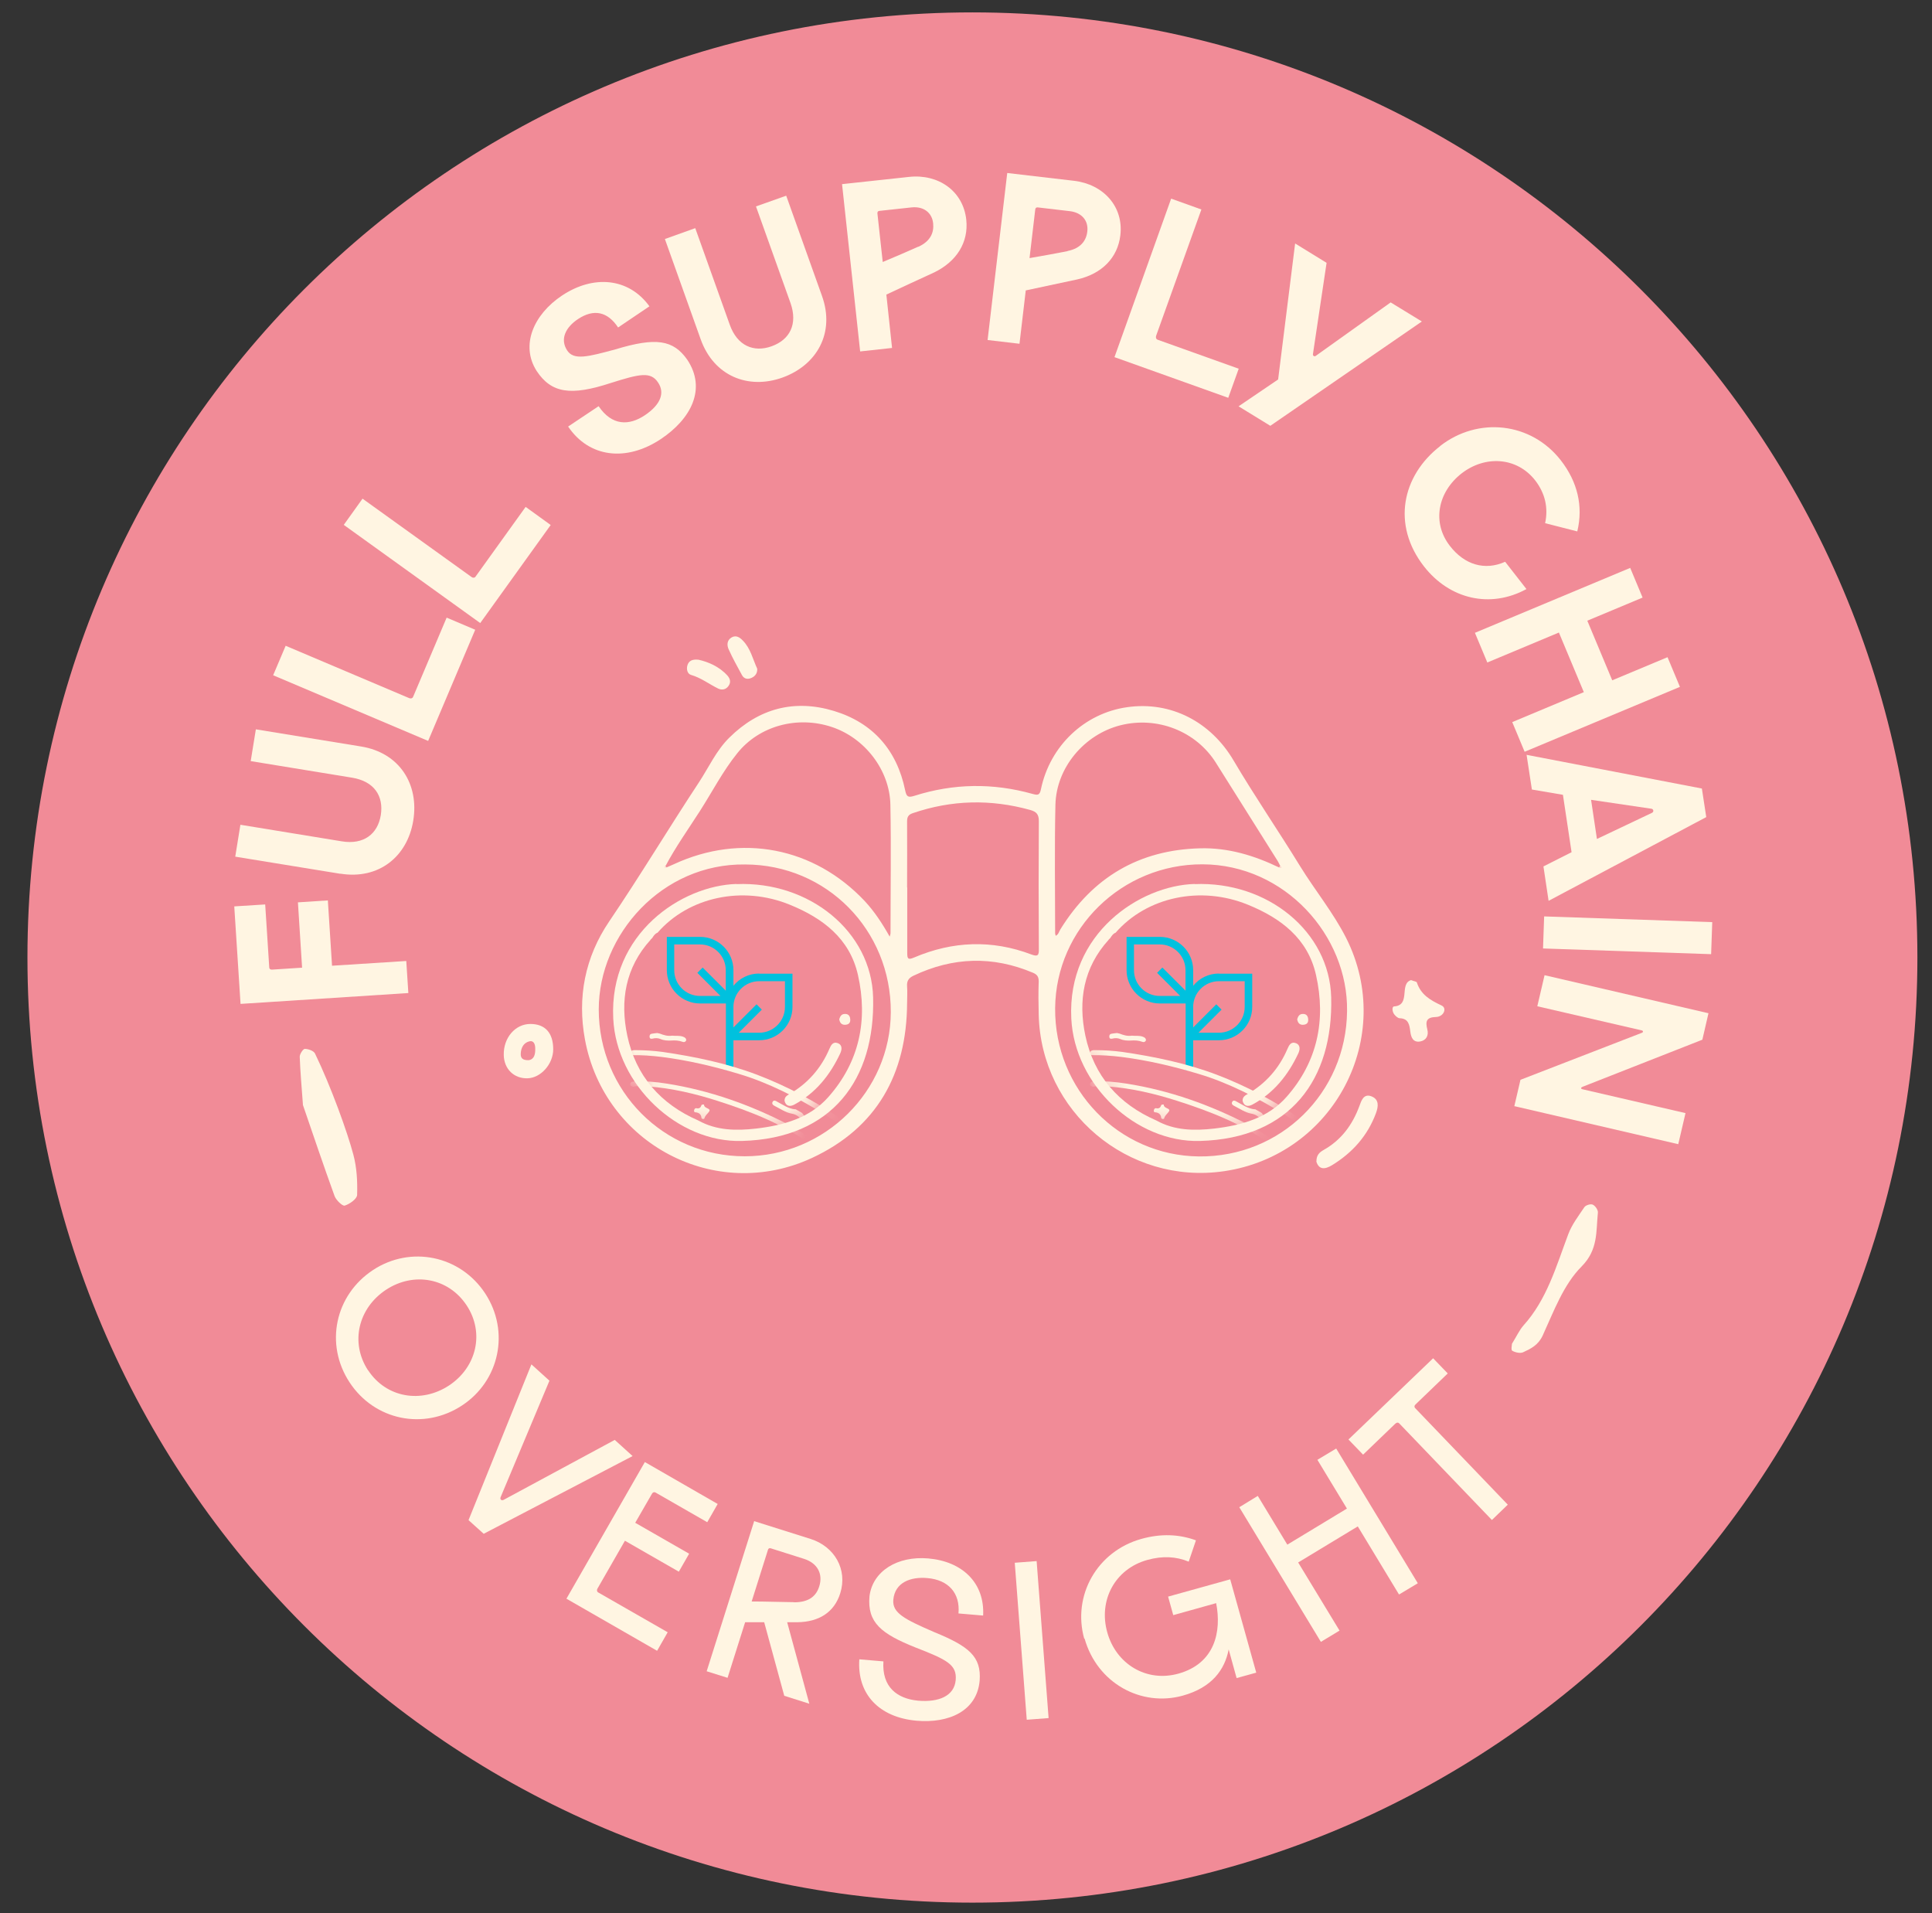 <svg xmlns="http://www.w3.org/2000/svg" fill="none" viewBox="0 0 102 101" height="101" width="102">
<rect x="0" y="0" width="102" height="101" fill="#333333" stroke="none"/>
<g clip-path="url(#clip0_7001_1085)">
<path fill="#F18B97" d="M51.339 100.433C78.892 100.433 101.229 78.097 101.229 50.544C101.229 22.99 78.892 0.654 51.339 0.654C23.786 0.654 1.449 22.99 1.449 50.544C1.449 78.097 23.786 100.433 51.339 100.433Z"></path>
<path fill="#FFF5E2" d="M12.699 52.985L12.368 47.845L14.001 47.742L14.214 51.051C14.214 51.147 14.28 51.191 14.361 51.183L15.949 51.08L15.729 47.632L17.309 47.529L17.53 50.977L21.449 50.727L21.559 52.419L12.699 52.992V52.985Z"></path>
<path fill="#FFF5E2" d="M17.971 46.124L12.42 45.22L12.692 43.536L18.045 44.411C19.206 44.602 19.942 44.021 20.104 43.029C20.265 42.014 19.751 41.242 18.589 41.051L13.236 40.176L13.508 38.499L19.059 39.404C21.104 39.735 22.133 41.411 21.817 43.323C21.508 45.205 20.008 46.448 17.964 46.117L17.971 46.124Z"></path>
<path fill="#FFF5E2" d="M14.42 35.647L15.081 34.088L21.604 36.852C21.692 36.889 21.78 36.86 21.809 36.786L23.581 32.602L25.089 33.242L22.604 39.11L14.427 35.647H14.42Z"></path>
<path fill="#FFF5E2" d="M18.155 27.698L19.14 26.323L24.89 30.455C24.964 30.514 25.059 30.507 25.104 30.441L27.751 26.757L29.074 27.713L25.354 32.889L18.148 27.705L18.155 27.698Z"></path>
<path fill="#FFF5E2" d="M29.986 22.521L31.604 21.441C32.309 22.485 33.214 22.477 34.045 21.919C34.868 21.367 35.118 20.749 34.743 20.191C34.354 19.602 33.773 19.735 32.258 20.213C30.133 20.911 29.111 20.757 28.331 19.58C27.464 18.22 28.177 16.595 29.67 15.602C31.324 14.499 33.192 14.654 34.287 16.169L32.633 17.286C32.067 16.433 31.339 16.301 30.523 16.838C29.854 17.279 29.552 17.911 29.949 18.507C30.295 19.021 31.008 18.845 32.493 18.441C34.633 17.794 35.545 17.933 36.287 18.992C37.309 20.529 36.486 22.11 34.89 23.176C33.067 24.389 31.104 24.161 29.993 22.514L29.986 22.521Z"></path>
<path fill="#FFF5E2" d="M36.993 17.911L35.103 12.617L36.706 12.043L38.53 17.146C38.927 18.257 39.795 18.617 40.736 18.279C41.699 17.933 42.126 17.11 41.736 15.999L39.912 10.896L41.508 10.33L43.398 15.624C44.096 17.573 43.126 19.279 41.302 19.933C39.508 20.573 37.692 19.86 36.993 17.911Z"></path>
<path fill="#FFF5E2" d="M44.456 9.72L47.993 9.338C49.537 9.169 50.854 10.08 51.015 11.602C51.14 12.786 50.515 13.801 49.317 14.382C48.456 14.779 47.633 15.154 46.795 15.551L47.096 18.367L45.412 18.551L44.456 9.72ZM48.479 13.029C49.133 12.735 49.317 12.264 49.265 11.786C49.206 11.227 48.765 10.882 48.126 10.948L46.427 11.132C46.346 11.139 46.317 11.191 46.324 11.271L46.604 13.83C47.251 13.558 47.927 13.271 48.479 13.021V13.029Z"></path>
<path fill="#FFF5E2" d="M53.177 9.132L56.707 9.544C58.251 9.727 59.332 10.904 59.148 12.426C59.008 13.602 58.177 14.455 56.876 14.749C55.949 14.948 55.067 15.132 54.155 15.33L53.824 18.146L52.14 17.948L53.177 9.132ZM56.361 13.249C57.067 13.11 57.354 12.691 57.405 12.213C57.471 11.654 57.118 11.22 56.479 11.146L54.787 10.948C54.707 10.941 54.662 10.977 54.655 11.066L54.354 13.624C55.045 13.507 55.765 13.374 56.361 13.257V13.249Z"></path>
<path fill="#FFF5E2" d="M61.831 10.485L63.427 11.058L61.037 17.727C61.008 17.816 61.037 17.904 61.118 17.933L65.398 19.463L64.846 20.999L58.839 18.852L61.831 10.485Z"></path>
<path fill="#FFF5E2" d="M67.479 20.029L68.376 12.852L70.037 13.874L69.317 18.691C69.302 18.779 69.39 18.838 69.464 18.786L73.42 15.963L75.067 16.97L67.067 22.477L65.39 21.448L67.471 20.036L67.479 20.029Z"></path>
<path fill="#FFF5E2" d="M76.03 23.544C78.03 21.985 80.831 22.279 82.405 24.301C83.28 25.426 83.596 26.713 83.273 28.051L81.574 27.617C81.751 26.808 81.574 26.036 81.052 25.36C80.089 24.124 78.412 24.021 77.162 24.992C75.912 25.97 75.581 27.58 76.552 28.823C77.317 29.808 78.383 30.139 79.464 29.654L80.589 31.095C78.684 32.132 76.537 31.639 75.177 29.896C73.471 27.705 74.015 25.117 76.03 23.551V23.544Z"></path>
<path fill="#FFF5E2" d="M86.067 29.977L86.721 31.544L83.802 32.764L85.118 35.911L88.037 34.691L88.692 36.257L80.493 39.683L79.839 38.117L83.618 36.536L82.302 33.389L78.523 34.97L77.868 33.404L86.067 29.977Z"></path>
<path fill="#FFF5E2" d="M89.853 41.639L90.082 43.132L81.758 47.551L81.486 45.735L82.971 44.985L82.515 41.955L80.876 41.676L80.596 39.845L89.853 41.624V41.639ZM84.309 44.286L87.221 42.904C87.324 42.852 87.302 42.713 87.192 42.691L84.001 42.22L84.309 44.279V44.286Z"></path>
<path fill="#FFF5E2" d="M90.398 48.676L90.339 50.367L81.464 50.066L81.523 48.374L90.398 48.676Z"></path>
<path fill="#FFF5E2" d="M90.199 53.485L89.876 54.882L83.552 57.367C83.471 57.397 83.427 57.47 83.552 57.499L88.986 58.757L88.604 60.397L79.949 58.389L80.273 56.999L86.692 54.514C86.758 54.485 86.765 54.411 86.67 54.389L81.162 53.117L81.545 51.477L90.199 53.485Z"></path>
<path fill="#FFF5E2" d="M19.699 67.036C21.684 65.735 24.302 66.271 25.618 68.279C26.927 70.279 26.376 72.889 24.39 74.191C22.376 75.514 19.773 74.977 18.456 72.97C17.133 70.955 17.684 68.36 19.699 67.036ZM19.434 72.33C20.39 73.786 22.236 74.095 23.699 73.139C25.155 72.183 25.596 70.367 24.64 68.911C23.677 67.448 21.839 67.124 20.383 68.08C18.92 69.043 18.471 70.86 19.427 72.33H19.434Z"></path>
<path fill="#FFF5E2" d="M28.059 72.022L29.008 72.882L26.434 79.021C26.375 79.146 26.479 79.235 26.596 79.168L32.456 76.007L33.398 76.86L25.537 80.963L24.736 80.242L28.052 72.029L28.059 72.022Z"></path>
<path fill="#FFF5E2" d="M34.045 77.176L37.89 79.389L37.339 80.352L34.611 78.786C34.545 78.749 34.471 78.764 34.427 78.838L33.537 80.382L36.383 82.014L35.839 82.963L32.993 81.33L31.537 83.867C31.501 83.933 31.515 84.022 31.581 84.058L35.251 86.161L34.692 87.139L29.905 84.389L34.045 77.176Z"></path>
<path fill="#FFF5E2" d="M39.809 80.293L42.795 81.235C44.052 81.632 44.758 82.838 44.361 84.102C44.045 85.11 43.236 85.617 42.089 85.632H41.559L42.728 89.933L41.405 89.514L40.346 85.632H39.339L38.412 88.566L37.309 88.22L39.817 80.293H39.809ZM41.92 84.58C42.706 84.58 43.089 84.257 43.251 83.742C43.464 83.073 43.148 82.507 42.449 82.286L40.684 81.727C40.611 81.705 40.559 81.749 40.545 81.808L39.684 84.536C40.434 84.536 41.199 84.566 41.927 84.573L41.92 84.58Z"></path>
<path fill="#FFF5E2" d="M45.353 87.588L46.64 87.698C46.552 89.051 47.361 89.668 48.471 89.772C49.567 89.867 50.383 89.522 50.456 88.683C50.523 87.882 50.023 87.617 48.331 86.963C46.53 86.242 45.78 85.654 45.905 84.257C46.074 82.926 47.383 82.124 49.008 82.264C50.795 82.418 51.993 83.543 51.905 85.279L50.603 85.168C50.699 84.095 50.074 83.397 48.964 83.301C48.067 83.22 47.243 83.536 47.162 84.448C47.103 85.139 47.743 85.47 49.324 86.154C51.14 86.897 51.817 87.433 51.721 88.713C51.581 90.323 50.089 90.977 48.39 90.83C46.405 90.654 45.243 89.418 45.368 87.595L45.353 87.588Z"></path>
<path fill="#FFF5E2" d="M53.574 82.492L54.729 82.404L55.361 90.691L54.207 90.779L53.574 82.492Z"></path>
<path fill="#FFF5E2" d="M57.243 86.507C56.604 84.22 57.92 81.889 60.251 81.235C61.302 80.941 62.251 80.985 63.14 81.308L62.758 82.433C62.089 82.161 61.39 82.117 60.567 82.345C58.861 82.823 57.986 84.477 58.457 86.161C58.92 87.838 60.523 88.816 62.214 88.345C64.14 87.808 64.501 86.132 64.207 84.624L61.942 85.257L61.67 84.279L64.949 83.367L66.324 88.293L65.287 88.58L64.868 87.066C64.662 88.139 63.986 89.08 62.442 89.507C60.265 90.11 57.927 88.867 57.258 86.485L57.243 86.507Z"></path>
<path fill="#FFF5E2" d="M65.42 79.566L66.405 78.963L67.964 81.536L71.111 79.632L69.552 77.058L70.545 76.463L74.853 83.573L73.861 84.168L71.684 80.573L68.537 82.477L70.721 86.073L69.736 86.668L65.427 79.558L65.42 79.566Z"></path>
<path fill="#FFF5E2" d="M73.677 75.139L71.964 76.786L71.192 75.985L75.662 71.698L76.434 72.499L74.729 74.139C74.662 74.198 74.662 74.279 74.714 74.33L79.604 79.426L78.765 80.235L73.876 75.139C73.824 75.08 73.743 75.08 73.684 75.139H73.677Z"></path>
<path fill="#FFF5E2" d="M79.824 70.933C80.067 70.543 80.214 70.213 80.434 69.963C81.67 68.595 82.162 66.838 82.795 65.154C82.986 64.639 83.339 64.183 83.648 63.72C83.721 63.617 83.971 63.536 84.089 63.588C84.221 63.647 84.376 63.874 84.361 64.007C84.258 65.007 84.383 65.963 83.501 66.852C82.545 67.808 82.03 69.227 81.442 70.507C81.206 71.007 80.824 71.191 80.412 71.382C80.265 71.448 80.001 71.396 79.839 71.301C79.765 71.264 79.824 70.985 79.824 70.933Z"></path>
<path fill="#FFF5E2" d="M15.993 58.308C15.927 57.404 15.854 56.595 15.824 55.779C15.824 55.639 16.001 55.367 16.089 55.367C16.28 55.367 16.567 55.47 16.633 55.617C17.464 57.33 18.346 59.772 18.655 60.948C18.839 61.632 18.876 62.36 18.854 63.073C18.854 63.279 18.464 63.558 18.199 63.639C18.082 63.676 17.743 63.352 17.663 63.132C17.074 61.507 16.523 59.874 15.986 58.308H15.993Z"></path>
<path fill="#FFF5E2" d="M47.89 52.963C47.868 56.698 46.287 59.536 42.868 61.124C37.78 63.485 31.905 60.397 30.883 54.874C30.471 52.647 30.883 50.529 32.162 48.639C33.802 46.22 35.302 43.72 36.912 41.279C37.427 40.492 37.817 39.617 38.501 38.941C40.067 37.389 41.942 36.897 44.03 37.529C46.089 38.154 47.354 39.602 47.787 41.713C47.861 42.066 47.942 42.11 48.28 42.007C50.339 41.352 52.42 41.323 54.501 41.904C54.773 41.977 54.89 41.999 54.956 41.661C55.434 39.367 57.258 37.647 59.508 37.33C61.824 36.999 63.934 38.11 65.133 40.154C66.243 42.036 67.486 43.845 68.633 45.713C69.42 46.992 70.383 48.161 71.067 49.507C73.707 54.735 70.434 60.97 64.626 61.823C59.559 62.566 54.956 58.683 54.839 53.558C54.824 52.97 54.817 52.382 54.839 51.801C54.839 51.558 54.751 51.441 54.545 51.352C52.412 50.448 50.309 50.514 48.221 51.507C47.964 51.632 47.868 51.786 47.89 52.073C47.912 52.374 47.89 52.676 47.89 52.977V52.963ZM35.192 45.786C35.324 45.727 35.456 45.676 35.581 45.617C39.126 43.977 42.971 44.72 45.648 47.558C46.162 48.11 46.574 48.735 46.971 49.441C47.001 49.338 47.015 49.301 47.015 49.264C47.015 46.999 47.052 44.742 47.008 42.477C46.971 40.639 45.648 38.948 43.912 38.374C42.096 37.772 40.089 38.308 38.927 39.757C38.162 40.705 37.604 41.794 36.949 42.816C36.331 43.779 35.67 44.705 35.133 45.72C35.089 45.727 35.067 45.757 35.096 45.794C35.104 45.808 35.155 45.786 35.192 45.779V45.786ZM67.537 45.786C67.537 45.786 67.618 45.816 67.633 45.801C67.662 45.764 67.633 45.735 67.596 45.727C67.552 45.639 67.515 45.544 67.464 45.463C66.376 43.727 65.287 41.999 64.199 40.272C63.148 38.595 61.096 37.794 59.148 38.286C57.243 38.772 55.765 40.522 55.721 42.485C55.67 44.742 55.706 47.007 55.706 49.272C55.706 49.308 55.729 49.345 55.736 49.397C55.89 49.323 55.912 49.169 55.986 49.051C57.684 46.316 60.126 44.86 63.368 44.779C64.854 44.742 66.221 45.161 67.537 45.794V45.786ZM71.118 53.367C71.177 49.404 67.846 45.639 63.486 45.624C59.243 45.61 55.743 49.007 55.706 53.22C55.67 57.499 59.059 60.999 63.295 61.044C67.611 61.088 71.074 57.691 71.118 53.374V53.367ZM39.331 45.632C34.964 45.573 31.611 49.33 31.611 53.286C31.611 57.58 35.03 61.036 39.317 61.036C43.545 61.036 47.015 57.61 47.03 53.426C47.045 49.088 43.64 45.639 39.339 45.632H39.331ZM47.898 46.852C47.898 47.999 47.898 49.139 47.898 50.286C47.898 50.588 47.92 50.691 48.258 50.544C50.295 49.676 52.368 49.595 54.449 50.382C54.802 50.514 54.854 50.419 54.846 50.088C54.831 47.838 54.831 45.595 54.846 43.345C54.846 42.985 54.721 42.852 54.398 42.757C52.309 42.176 50.243 42.22 48.184 42.926C47.949 43.007 47.89 43.132 47.89 43.36C47.898 44.522 47.89 45.676 47.89 46.838L47.898 46.852Z"></path>
<path fill="#FFF5E2" d="M35.192 45.786C35.192 45.786 35.111 45.816 35.096 45.801C35.067 45.764 35.096 45.735 35.133 45.727C35.155 45.742 35.17 45.764 35.184 45.786H35.192Z"></path>
<path fill="#FFF5E2" d="M67.589 45.727C67.633 45.735 67.655 45.764 67.626 45.801C67.618 45.816 67.567 45.794 67.53 45.786C67.545 45.764 67.567 45.742 67.582 45.727H67.589Z"></path>
<path fill="#FFF5E2" d="M29.207 55.389C29.207 56.161 28.559 56.897 27.854 56.919C27.133 56.941 26.611 56.426 26.596 55.691C26.574 54.786 27.199 54.051 28.001 54.051C28.78 54.051 29.207 54.522 29.207 55.389ZM27.912 55.963C28.207 55.919 28.265 55.647 28.258 55.352C28.258 55.154 28.199 54.904 27.942 54.97C27.648 55.044 27.508 55.301 27.493 55.61C27.479 55.86 27.596 55.97 27.912 55.963Z"></path>
<path fill="#FFF5E2" d="M74.493 51.735C74.655 51.801 74.787 51.808 74.802 51.86C75.015 52.507 75.508 52.794 76.103 53.073C76.42 53.22 76.214 53.676 75.809 53.683C75.302 53.698 75.251 53.919 75.353 54.33C75.442 54.654 75.302 54.919 74.971 54.977C74.603 55.036 74.493 54.757 74.457 54.448C74.412 54.102 74.368 53.764 73.898 53.749C73.802 53.749 73.699 53.646 73.626 53.566C73.501 53.426 73.471 53.132 73.603 53.124C74.501 53.066 73.853 51.926 74.501 51.735H74.493Z"></path>
<path fill="#FFF5E2" d="M69.501 61.301C69.501 60.963 69.67 60.823 69.876 60.705C70.817 60.176 71.405 59.374 71.773 58.374C71.868 58.11 71.993 57.705 72.412 57.874C72.817 58.036 72.773 58.404 72.648 58.749C72.206 59.948 71.405 60.845 70.324 61.507C69.949 61.735 69.626 61.757 69.493 61.301H69.501Z"></path>
<path fill="#FFF5E2" d="M36.876 34.823C37.39 34.941 37.964 35.176 38.405 35.661C38.545 35.823 38.603 36.007 38.464 36.205C38.324 36.411 38.111 36.433 37.927 36.352C37.442 36.117 37.015 35.779 36.478 35.624C36.287 35.566 36.228 35.316 36.295 35.11C36.361 34.904 36.523 34.786 36.868 34.823H36.876Z"></path>
<path fill="#FFF5E2" d="M39.978 35.294C39.993 35.529 39.876 35.691 39.684 35.779C39.486 35.874 39.28 35.845 39.17 35.632C38.927 35.183 38.677 34.742 38.471 34.279C38.376 34.073 38.368 33.816 38.603 33.661C38.839 33.507 39.045 33.632 39.206 33.801C39.626 34.22 39.743 34.794 39.978 35.301V35.294Z"></path>
<path fill="#FFF5E2" d="M38.883 46.669C42.728 46.507 46.008 49.176 46.096 52.647C46.206 56.948 43.964 60.095 39.17 60.227C35.78 60.323 32.545 57.264 32.376 53.764C32.155 49.272 35.993 46.742 38.89 46.661L38.883 46.669ZM34.346 49.61C33.015 51.073 32.728 52.83 33.118 54.669C33.567 56.786 34.868 58.279 36.868 59.147C37.831 59.683 38.876 59.691 39.92 59.573C41.353 59.404 42.751 59.022 43.736 57.904C45.376 56.051 45.831 53.838 45.295 51.463C44.861 49.536 43.434 48.463 41.699 47.757C39.199 46.735 36.361 47.345 34.714 49.235C34.574 49.286 34.508 49.404 34.434 49.514C34.405 49.544 34.368 49.58 34.339 49.61H34.346Z"></path>
<path fill="#FFF5E2" d="M41.42 58.102C41.42 57.911 41.53 57.838 41.67 57.757C42.64 57.198 43.346 56.397 43.787 55.367C43.868 55.176 43.978 54.963 44.236 55.066C44.493 55.169 44.442 55.426 44.361 55.602C43.824 56.749 43.067 57.698 41.934 58.308C41.714 58.426 41.493 58.404 41.42 58.11V58.102Z"></path>
<path fill="#FFF5E2" d="M44.309 53.808C44.339 53.97 44.412 54.088 44.589 54.095C44.758 54.095 44.89 54.036 44.89 53.845C44.89 53.661 44.817 53.514 44.603 53.522C44.427 53.522 44.353 53.647 44.309 53.801V53.808Z"></path>
<path fill="#FFF5E2" d="M63.067 46.669C66.912 46.507 70.192 49.176 70.28 52.647C70.39 56.948 68.148 60.095 63.353 60.227C59.964 60.323 56.728 57.264 56.559 53.764C56.339 49.272 60.177 46.742 63.074 46.661L63.067 46.669ZM58.53 49.61C57.199 51.073 56.912 52.83 57.302 54.669C57.751 56.786 59.052 58.279 61.052 59.147C62.015 59.683 63.059 59.691 64.103 59.573C65.537 59.404 66.934 59.022 67.92 57.904C69.559 56.051 70.015 53.838 69.478 51.463C69.045 49.536 67.618 48.463 65.883 47.757C63.383 46.735 60.545 47.345 58.898 49.235C58.758 49.286 58.692 49.404 58.618 49.514C58.589 49.544 58.552 49.58 58.523 49.61H58.53Z"></path>
<path fill="#FFF5E2" d="M65.603 58.102C65.603 57.911 65.714 57.838 65.853 57.757C66.824 57.198 67.53 56.397 67.971 55.367C68.052 55.176 68.162 54.963 68.42 55.066C68.677 55.169 68.626 55.426 68.545 55.602C68.008 56.749 67.251 57.698 66.118 58.308C65.898 58.426 65.677 58.404 65.603 58.11V58.102Z"></path>
<path fill="#FFF5E2" d="M68.486 53.808C68.515 53.97 68.589 54.088 68.765 54.095C68.934 54.095 69.067 54.036 69.067 53.845C69.067 53.661 68.993 53.514 68.78 53.522C68.603 53.522 68.53 53.647 68.486 53.801V53.808Z"></path>
<path fill="#00C1DE" d="M40.081 51.389C39.53 51.389 39.045 51.639 38.721 52.036V51.213C38.721 50.242 37.934 49.455 36.964 49.455H35.206V51.213C35.206 52.183 35.993 52.97 36.964 52.97H38.324V56.499H38.721V54.911H40.081C41.052 54.911 41.839 54.124 41.839 53.154V51.397H40.081V51.389ZM35.596 51.213V49.852H36.956C37.706 49.852 38.317 50.463 38.317 51.213V52.294L37.096 51.073L36.817 51.352L38.037 52.573H36.956C36.206 52.573 35.596 51.963 35.596 51.213ZM41.442 53.154C41.442 53.904 40.831 54.514 40.081 54.514H39.001L40.221 53.294L39.942 53.014L38.721 54.235V53.154C38.721 52.404 39.331 51.794 40.081 51.794H41.442V53.154Z"></path>
<mask height="13" width="14" y="47" x="32" maskUnits="userSpaceOnUse" style="mask-type:luminance" id="mask0_7001_1085">
<path fill="white" d="M39.008 59.919C42.549 59.919 45.42 57.048 45.42 53.507C45.42 49.966 42.549 47.095 39.008 47.095C35.467 47.095 32.596 49.966 32.596 53.507C32.596 57.048 35.467 59.919 39.008 59.919Z"></path>
</mask>
<g mask="url(#mask0_7001_1085)">
<path fill="#FFF5E2" d="M35.479 54.669C35.67 54.691 35.868 54.654 36.052 54.72C36.155 54.757 36.229 54.801 36.229 54.919C36.184 54.999 36.126 55.029 36.03 54.992C35.839 54.919 35.633 54.911 35.434 54.926C35.236 54.933 35.052 54.926 34.868 54.845C34.743 54.794 34.604 54.786 34.464 54.823C34.398 54.838 34.309 54.852 34.295 54.742C34.28 54.647 34.324 54.58 34.412 54.566C34.508 54.544 34.604 54.544 34.699 54.529C34.743 54.536 34.787 54.551 34.831 54.558C35.037 54.639 35.251 54.705 35.479 54.669Z"></path>
<path fill="#FFF5E2" d="M44.471 59.411C44.118 59.242 43.817 58.999 43.486 58.794C42.067 57.926 40.596 57.161 38.993 56.683C37.67 56.286 36.324 55.97 34.949 55.794C34.42 55.727 33.883 55.691 33.354 55.698C33.273 55.654 33.251 55.588 33.295 55.514C33.339 55.441 33.427 55.433 33.515 55.433C34.008 55.433 34.501 55.463 34.993 55.529C36.692 55.779 38.368 56.124 39.979 56.735C41.559 57.338 43.052 58.139 44.449 59.095C44.596 59.191 44.662 59.279 44.486 59.404L44.471 59.411Z"></path>
<path fill="#FFF5E2" d="M42.92 60.448C42.868 60.426 42.809 60.411 42.765 60.374C41.273 59.308 39.582 58.654 37.854 58.102C36.677 57.727 35.486 57.448 34.251 57.352C33.979 57.33 33.699 57.301 33.427 57.367C33.354 57.338 33.258 57.33 33.273 57.22C33.295 57.095 33.398 57.095 33.501 57.088C34.067 57.058 34.633 57.11 35.192 57.198C37.479 57.558 39.626 58.323 41.677 59.389C42.104 59.61 42.493 59.882 42.89 60.146C43.03 60.242 43.067 60.33 42.913 60.441L42.92 60.448Z"></path>
<path fill="#FFF5E2" d="M42.001 58.551C42.118 58.617 42.229 58.683 42.346 58.749C42.413 58.83 42.508 58.926 42.42 59.022C42.317 59.124 42.236 58.999 42.155 58.941C42.052 58.86 41.935 58.808 41.802 58.786C41.471 58.727 41.199 58.529 40.905 58.382C40.81 58.338 40.729 58.264 40.795 58.154C40.854 58.058 40.949 58.102 41.03 58.154C41.339 58.316 41.633 58.536 42.001 58.558V58.551Z"></path>
<path fill="#FFF5E2" d="M37.111 59.066C37.111 59.066 37.037 59.044 37.037 59.029C37.023 58.816 36.898 58.727 36.699 58.713C36.648 58.713 36.633 58.647 36.648 58.595C36.662 58.536 36.707 58.485 36.765 58.499C36.905 58.529 36.986 58.485 37.03 58.345C37.045 58.294 37.17 58.294 37.17 58.316C37.17 58.522 37.537 58.492 37.449 58.654C37.383 58.779 37.221 58.874 37.184 59.051C37.184 59.058 37.14 59.066 37.111 59.073V59.066Z"></path>
</g>
<path fill="#00C1DE" d="M64.353 51.389C63.802 51.389 63.317 51.639 62.993 52.036V51.213C62.993 50.242 62.206 49.455 61.236 49.455H59.478V51.213C59.478 52.183 60.265 52.97 61.236 52.97H62.596V56.499H62.993V54.911H64.353C65.324 54.911 66.111 54.124 66.111 53.154V51.397H64.353V51.389ZM59.868 51.213V49.852H61.228C61.978 49.852 62.589 50.463 62.589 51.213V52.294L61.368 51.073L61.089 51.352L62.309 52.573H61.228C60.478 52.573 59.868 51.963 59.868 51.213ZM65.714 53.154C65.714 53.904 65.103 54.514 64.353 54.514H63.273L64.493 53.294L64.214 53.014L62.993 54.235V53.154C62.993 52.404 63.603 51.794 64.353 51.794H65.714V53.154Z"></path>
<mask height="13" width="14" y="47" x="56" maskUnits="userSpaceOnUse" style="mask-type:luminance" id="mask1_7001_1085">
<path fill="white" d="M63.28 59.919C66.821 59.919 69.692 57.048 69.692 53.507C69.692 49.966 66.821 47.095 63.28 47.095C59.739 47.095 56.868 49.966 56.868 53.507C56.868 57.048 59.739 59.919 63.28 59.919Z"></path>
</mask>
<g mask="url(#mask1_7001_1085)">
<path fill="#FFF5E2" d="M59.751 54.669C59.942 54.691 60.14 54.654 60.324 54.72C60.427 54.757 60.501 54.801 60.501 54.919C60.456 54.999 60.398 55.029 60.302 54.992C60.111 54.919 59.905 54.911 59.706 54.926C59.508 54.933 59.324 54.926 59.14 54.845C59.015 54.794 58.876 54.786 58.736 54.823C58.67 54.838 58.581 54.852 58.567 54.742C58.552 54.647 58.596 54.58 58.684 54.566C58.78 54.544 58.876 54.544 58.971 54.529C59.015 54.536 59.059 54.551 59.103 54.558C59.309 54.639 59.523 54.705 59.751 54.669Z"></path>
<path fill="#FFF5E2" d="M68.743 59.411C68.39 59.242 68.089 58.999 67.758 58.794C66.339 57.926 64.868 57.161 63.265 56.683C61.942 56.286 60.596 55.97 59.221 55.794C58.692 55.727 58.155 55.691 57.626 55.698C57.545 55.654 57.523 55.588 57.567 55.514C57.611 55.441 57.699 55.433 57.787 55.433C58.28 55.433 58.773 55.463 59.265 55.529C60.964 55.779 62.64 56.124 64.251 56.735C65.832 57.338 67.324 58.139 68.721 59.095C68.868 59.191 68.934 59.279 68.758 59.404L68.743 59.411Z"></path>
<path fill="#FFF5E2" d="M67.192 60.448C67.14 60.426 67.082 60.411 67.037 60.374C65.545 59.308 63.854 58.654 62.126 58.102C60.949 57.727 59.758 57.448 58.523 57.352C58.251 57.33 57.971 57.301 57.699 57.367C57.626 57.338 57.53 57.33 57.545 57.22C57.567 57.095 57.67 57.095 57.773 57.088C58.339 57.058 58.905 57.11 59.464 57.198C61.751 57.558 63.898 58.323 65.949 59.389C66.376 59.61 66.765 59.882 67.162 60.146C67.302 60.242 67.339 60.33 67.184 60.441L67.192 60.448Z"></path>
<path fill="#FFF5E2" d="M66.265 58.551C66.383 58.617 66.493 58.683 66.611 58.749C66.677 58.83 66.773 58.926 66.684 59.022C66.582 59.124 66.501 58.999 66.42 58.941C66.317 58.86 66.199 58.808 66.067 58.786C65.736 58.727 65.464 58.529 65.17 58.382C65.074 58.338 64.993 58.264 65.059 58.154C65.118 58.058 65.214 58.102 65.295 58.154C65.604 58.316 65.898 58.536 66.265 58.558V58.551Z"></path>
<path fill="#FFF5E2" d="M61.383 59.066C61.383 59.066 61.309 59.044 61.309 59.029C61.295 58.816 61.17 58.727 60.971 58.713C60.92 58.713 60.905 58.647 60.92 58.595C60.934 58.536 60.978 58.485 61.037 58.499C61.177 58.529 61.258 58.485 61.302 58.345C61.317 58.294 61.442 58.294 61.442 58.316C61.442 58.522 61.809 58.492 61.721 58.654C61.655 58.779 61.493 58.874 61.456 59.051C61.456 59.058 61.412 59.066 61.383 59.073V59.066Z"></path>
</g>
</g>
<defs>
<clipPath id="clip0_7001_1085">
<rect transform="translate(0.78 0.544)" fill="white" height="100" width="100.735"></rect>
</clipPath>
</defs>
</svg>
